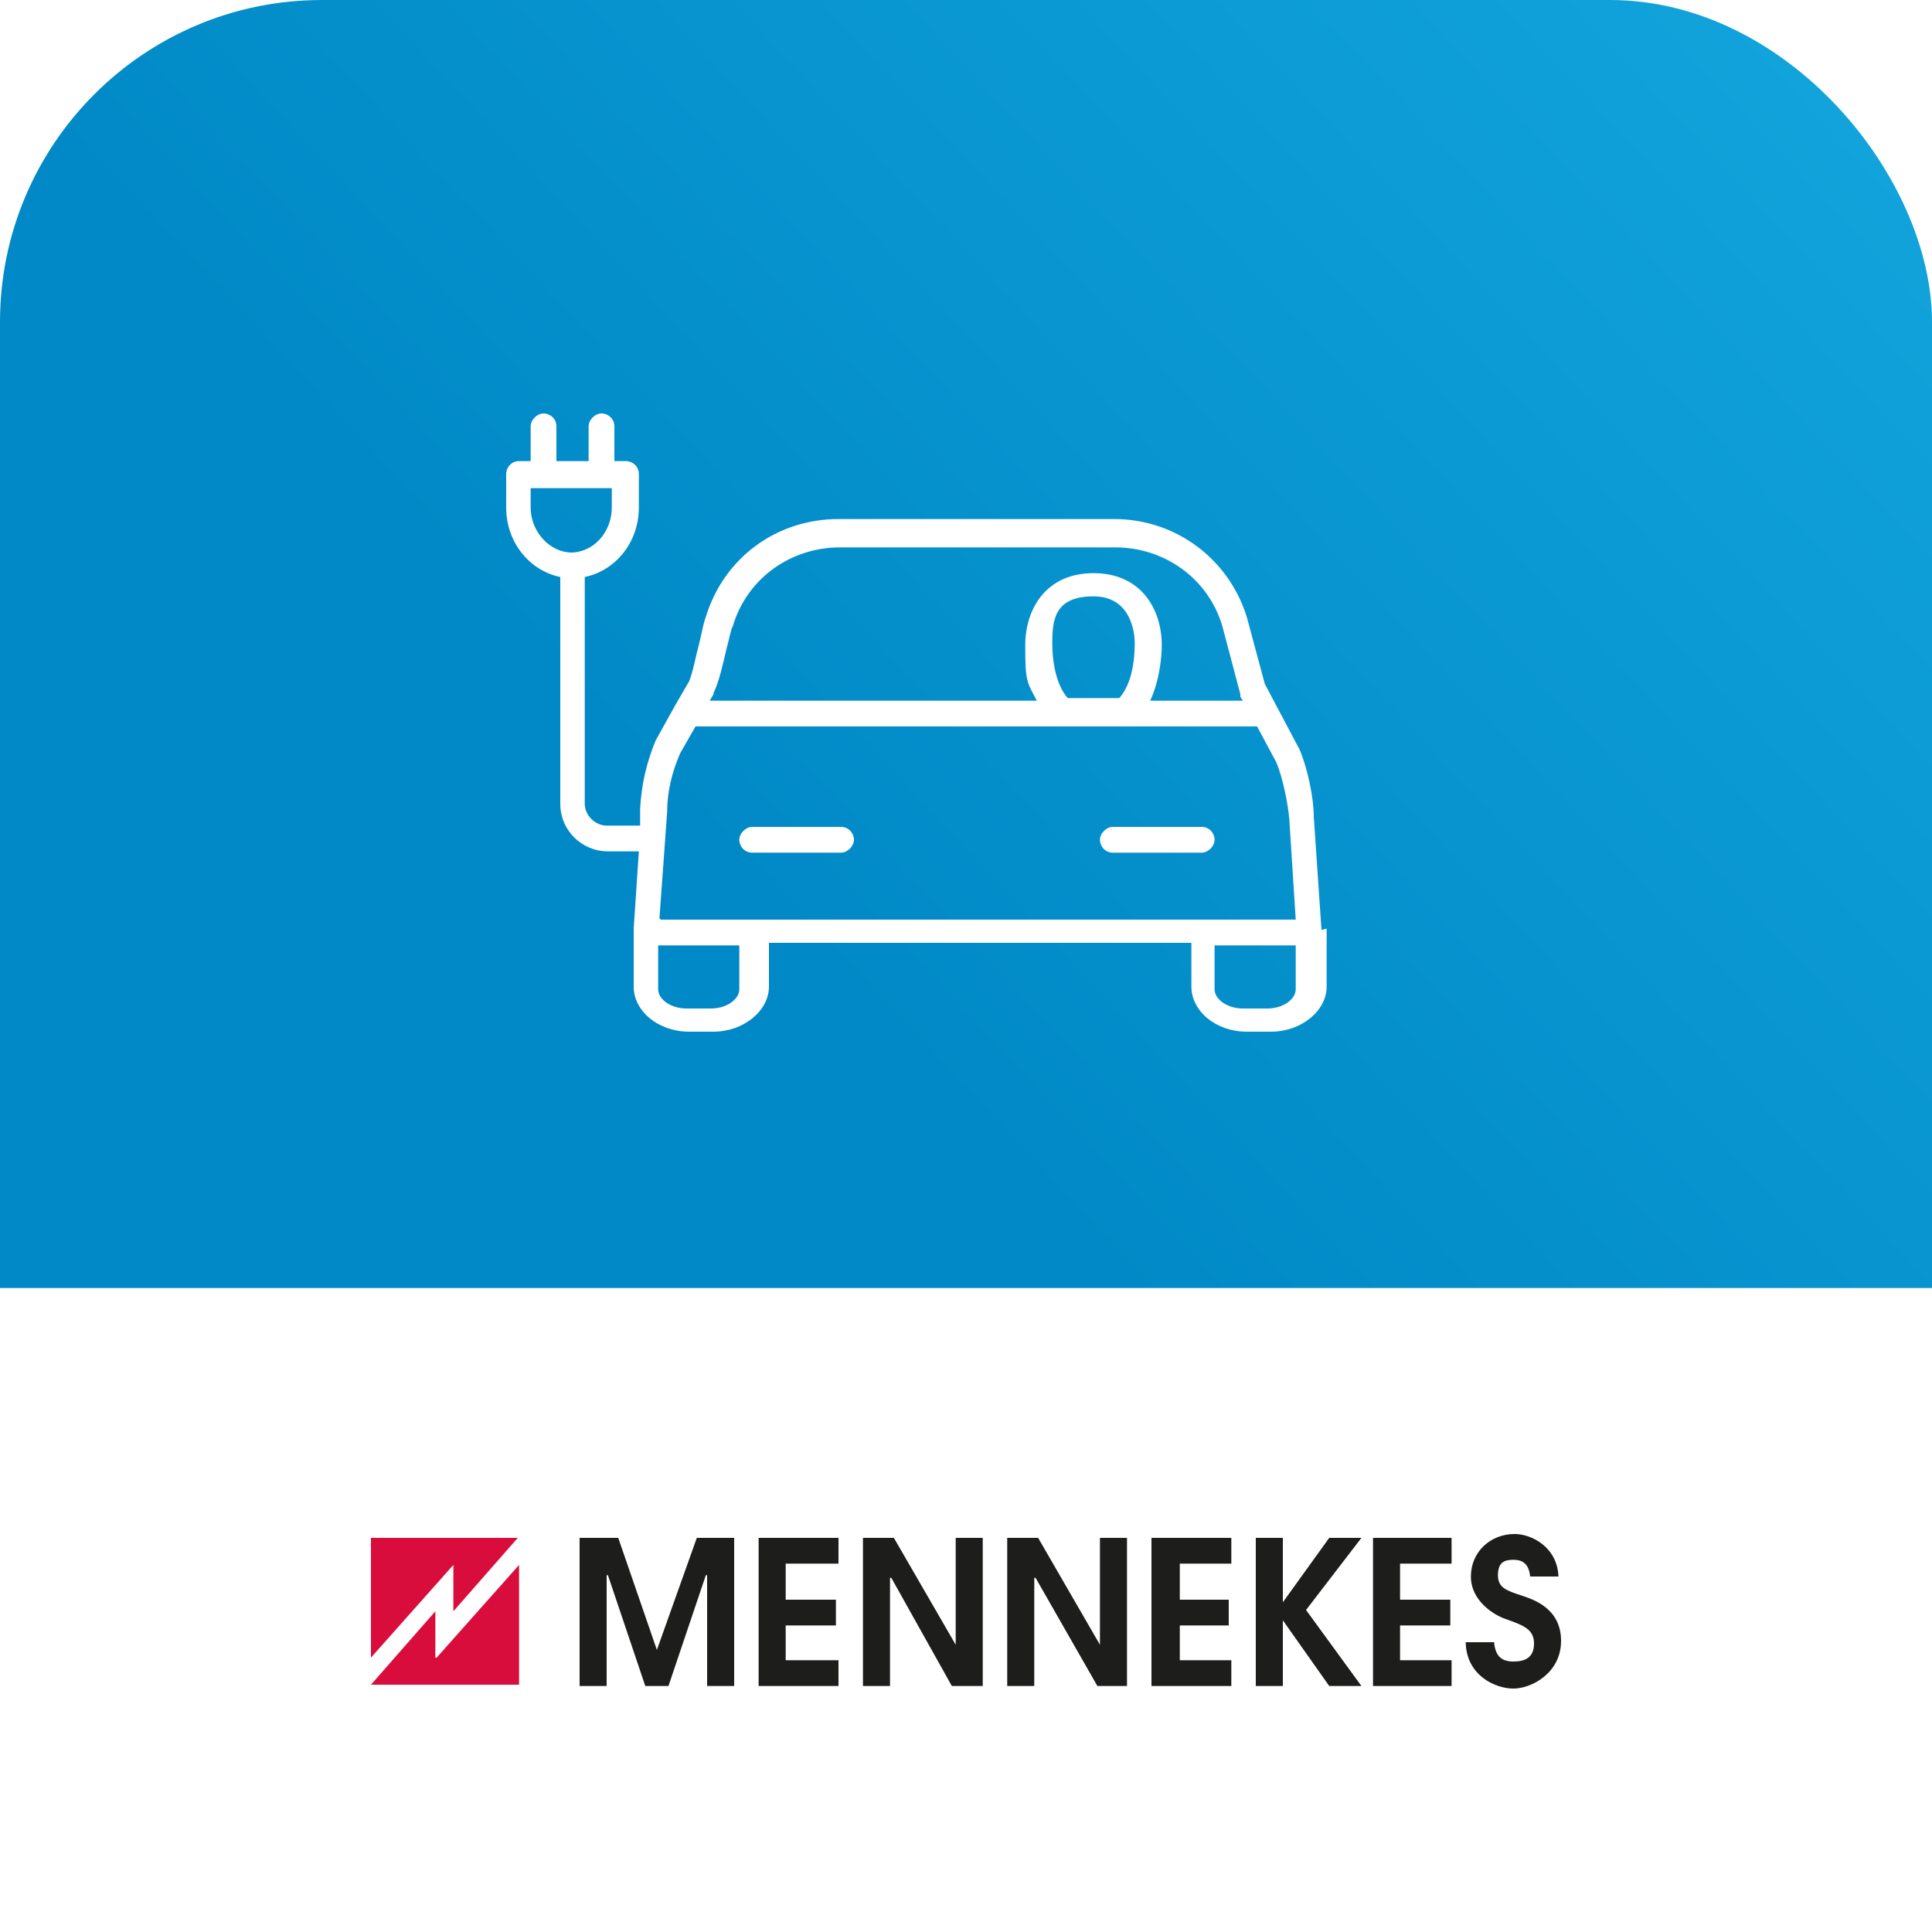 <?xml version="1.0" encoding="UTF-8"?>
<svg xmlns="http://www.w3.org/2000/svg" xmlns:xlink="http://www.w3.org/1999/xlink" version="1.1" viewBox="0 0 150 150">
  <defs>
    <style>
      .cls-1 {
        fill: #fff;
      }

      .cls-2 {
        fill: none;
      }

      .cls-3 {
        fill: #d90d3b;
      }

      .cls-4 {
        fill: #1d1d1b;
      }

      .cls-5 {
        clip-path: url(#clippath);
      }

      .cls-6 {
        fill: url(#Unbenannter_Verlauf_2);
      }
    </style>
    <clipPath id="clippath">
      <rect class="cls-2" x="0" width="150" height="150" rx="25" ry="25"></rect>
    </clipPath>
    <linearGradient id="Unbenannter_Verlauf_2" data-name="Unbenannter Verlauf 2" x1="-2928" y1="-895.7" x2="-2926.5" y2="-897.1" gradientTransform="translate(249009.6 76279.3) scale(85)" gradientUnits="userSpaceOnUse">
      <stop offset="0" stop-color="#0089c6"></stop>
      <stop offset="1" stop-color="#1eb5ea"></stop>
    </linearGradient>
  </defs>
  <g>
    <g id="Ebene_1">
      <g class="cls-5">
        <rect class="cls-1" x="0" width="150" height="150"></rect>
        <g>
          <polygon class="cls-1" points="35.2 125.1 35.2 121.5 28.8 128.7 28.8 130.9 33.8 125.2 33.8 128.7 40.2 121.5 40.2 119.4 35.2 125.1"></polygon>
          <polygon class="cls-4" points="54.1 119.4 51 128.1 51 128.1 48 119.4 45 119.4 45 130.9 47.1 130.9 47.1 122.3 47.2 122.3 50.1 130.9 51.9 130.9 54.8 122.3 54.9 122.3 54.9 122.3 54.9 130.9 57 130.9 57 119.4 54.1 119.4"></polygon>
          <polygon class="cls-4" points="58.9 119.4 58.9 130.9 65.1 130.9 65.1 128.9 61 128.9 61 126.2 64.9 126.2 64.9 124.2 61 124.2 61 121.4 65.1 121.4 65.1 119.4 58.9 119.4"></polygon>
          <polygon class="cls-4" points="74.2 119.4 74.2 127.7 74.2 127.7 69.4 119.4 67 119.4 67 130.9 69.1 130.9 69.1 122.5 69.2 122.5 73.9 130.9 76.3 130.9 76.3 119.4 74.2 119.4"></polygon>
          <polygon class="cls-4" points="85.4 119.4 85.4 127.7 85.4 127.7 80.6 119.4 78.2 119.4 78.2 130.9 80.3 130.9 80.3 122.5 80.4 122.5 85.2 130.9 87.5 130.9 87.5 119.4 85.4 119.4"></polygon>
          <polygon class="cls-4" points="89.4 119.4 89.4 130.9 95.6 130.9 95.6 128.9 91.6 128.9 91.6 126.2 95.4 126.2 95.4 124.2 91.6 124.2 91.6 121.4 95.6 121.4 95.6 119.4 89.4 119.4"></polygon>
          <polygon class="cls-4" points="103.2 119.4 99.6 124.4 99.6 124.4 99.6 119.4 97.5 119.4 97.5 130.9 99.6 130.9 99.6 125.8 99.6 125.8 103.2 130.9 105.7 130.9 101.4 125 105.7 119.4 103.2 119.4"></polygon>
          <polygon class="cls-4" points="106.6 119.4 106.6 130.9 112.7 130.9 112.7 128.9 108.7 128.9 108.7 126.2 112.6 126.2 112.6 124.2 108.7 124.2 108.7 121.4 112.7 121.4 112.7 119.4 106.6 119.4"></polygon>
          <path class="cls-4" d="M113.8,127.6c.1,2.5,2.3,3.5,3.7,3.5s3.7-1.2,3.7-3.7-2.1-3.2-3-3.5c-1.2-.4-1.9-.6-1.9-1.6s.5-1.2,1.2-1.2,1.2.3,1.3,1.3h2.2c-.1-2.3-2.1-3.3-3.4-3.3-1.9,0-3.4,1.4-3.4,3.3s1.8,3,2.7,3.3c1.4.5,2.2.8,2.2,1.9s-.7,1.4-1.6,1.4-1.4-.4-1.5-1.5h-2.2,0Z"></path>
          <path class="cls-3" d="M33.8,128.7v-3.6l-5,5.7h11.5v-9.3l-6.4,7.2h0ZM28.8,119.4v9.3l6.4-7.2v3.6l5-5.7h-11.5,0Z"></path>
          <rect class="cls-6" width="150" height="100"></rect>
          <path class="cls-1" d="M65.3,66.2h-6.9c-.6,0-1-.5-1-1s.5-1,1-1h6.9c.6,0,1,.5,1,1s-.5,1-1,1h0Z"></path>
          <path class="cls-1" d="M93.3,66.2h-6.9c-.6,0-1-.5-1-1s.5-1,1-1h6.9c.6,0,1,.5,1,1s-.5,1-1,1Z"></path>
          <path class="cls-1" d="M102.6,72.2l-.6-8.8c0-1.5-.5-3.8-1.1-5.2,0,0,0,0,0,0l-2.7-5.1-1.4-5.2s0,0,0,0c-1.4-4.5-5.5-7.6-10.3-7.6h-21.4c-4.8,0-8.9,3-10.3,7.6-.2.5-.3,1.2-.5,2-.3,1.1-.5,2.3-.8,3l-1.1,1.9h0s0,0,0,0l-1.5,2.7s0,0,0,0c-.7,1.7-1.1,3.4-1.2,5.3v1.3h-2.6c-.9,0-1.7-.8-1.7-1.7v-17.6c2.4-.5,4.2-2.7,4.2-5.4v-2.6c0-.6-.5-1-1-1h-.9v-2.7c0-.6-.5-1-1-1s-1,.5-1,1v2.7h-2.5v-2.7c0-.6-.5-1-1-1s-1,.5-1,1v2.7h-.9c-.6,0-1,.5-1,1v2.6c0,2.7,1.8,4.9,4.2,5.4v17.6c0,2.1,1.7,3.7,3.7,3.7h2.4l-.4,6s0,0,0,.1v4.4c0,1.9,1.9,3.5,4.3,3.5h1.9c2.3,0,4.3-1.6,4.3-3.5v-3.4h32.8v3.4c0,1.9,1.9,3.5,4.3,3.5h1.9c2.3,0,4.3-1.6,4.3-3.5v-4.4s0,0,0-.1h0ZM44.4,42.9c-1.7,0-3.2-1.6-3.2-3.5v-1.5h6.3v1.5c0,1.9-1.4,3.5-3.2,3.5ZM55.4,53.8s0,0,0,0c.4-.8.7-2.1,1-3.4.2-.7.3-1.4.5-1.8,1.1-3.7,4.5-6.1,8.3-6.1h21.4c3.8,0,7.2,2.4,8.3,6.1l1.4,5.3c0,0,0,.1,0,.2l.2.3h-7.2c.7-1.5.9-3.3.9-4.3,0-2.8-1.6-5.6-5.3-5.6s-5.3,2.8-5.3,5.6.1,2.8.9,4.3h-25.4l.3-.5h0ZM88.1,49.9c0,1.9-.4,3.4-1.2,4.3h-4c-.8-.9-1.2-2.5-1.2-4.3s.2-3.6,3.2-3.6,3.2,3,3.2,3.6ZM57.4,76.8c0,.8-1,1.5-2.2,1.5h-1.9c-1.2,0-2.2-.7-2.2-1.5v-3.4h6.3v3.4ZM51.2,71.3l.6-8.3s0,0,0,0c0-1.6.4-3.1,1-4.5l1.2-2.1h43.6l1.5,2.8c.5,1.2.9,3.2,1,4.4h0s.5,7.8.5,7.8h-49.3,0ZM100.6,76.8c0,.8-1,1.5-2.2,1.5h-1.9c-1.2,0-2.2-.7-2.2-1.5v-3.4h6.3v3.4h0Z"></path>
        </g>
      </g>
    </g>
  </g>
</svg>
